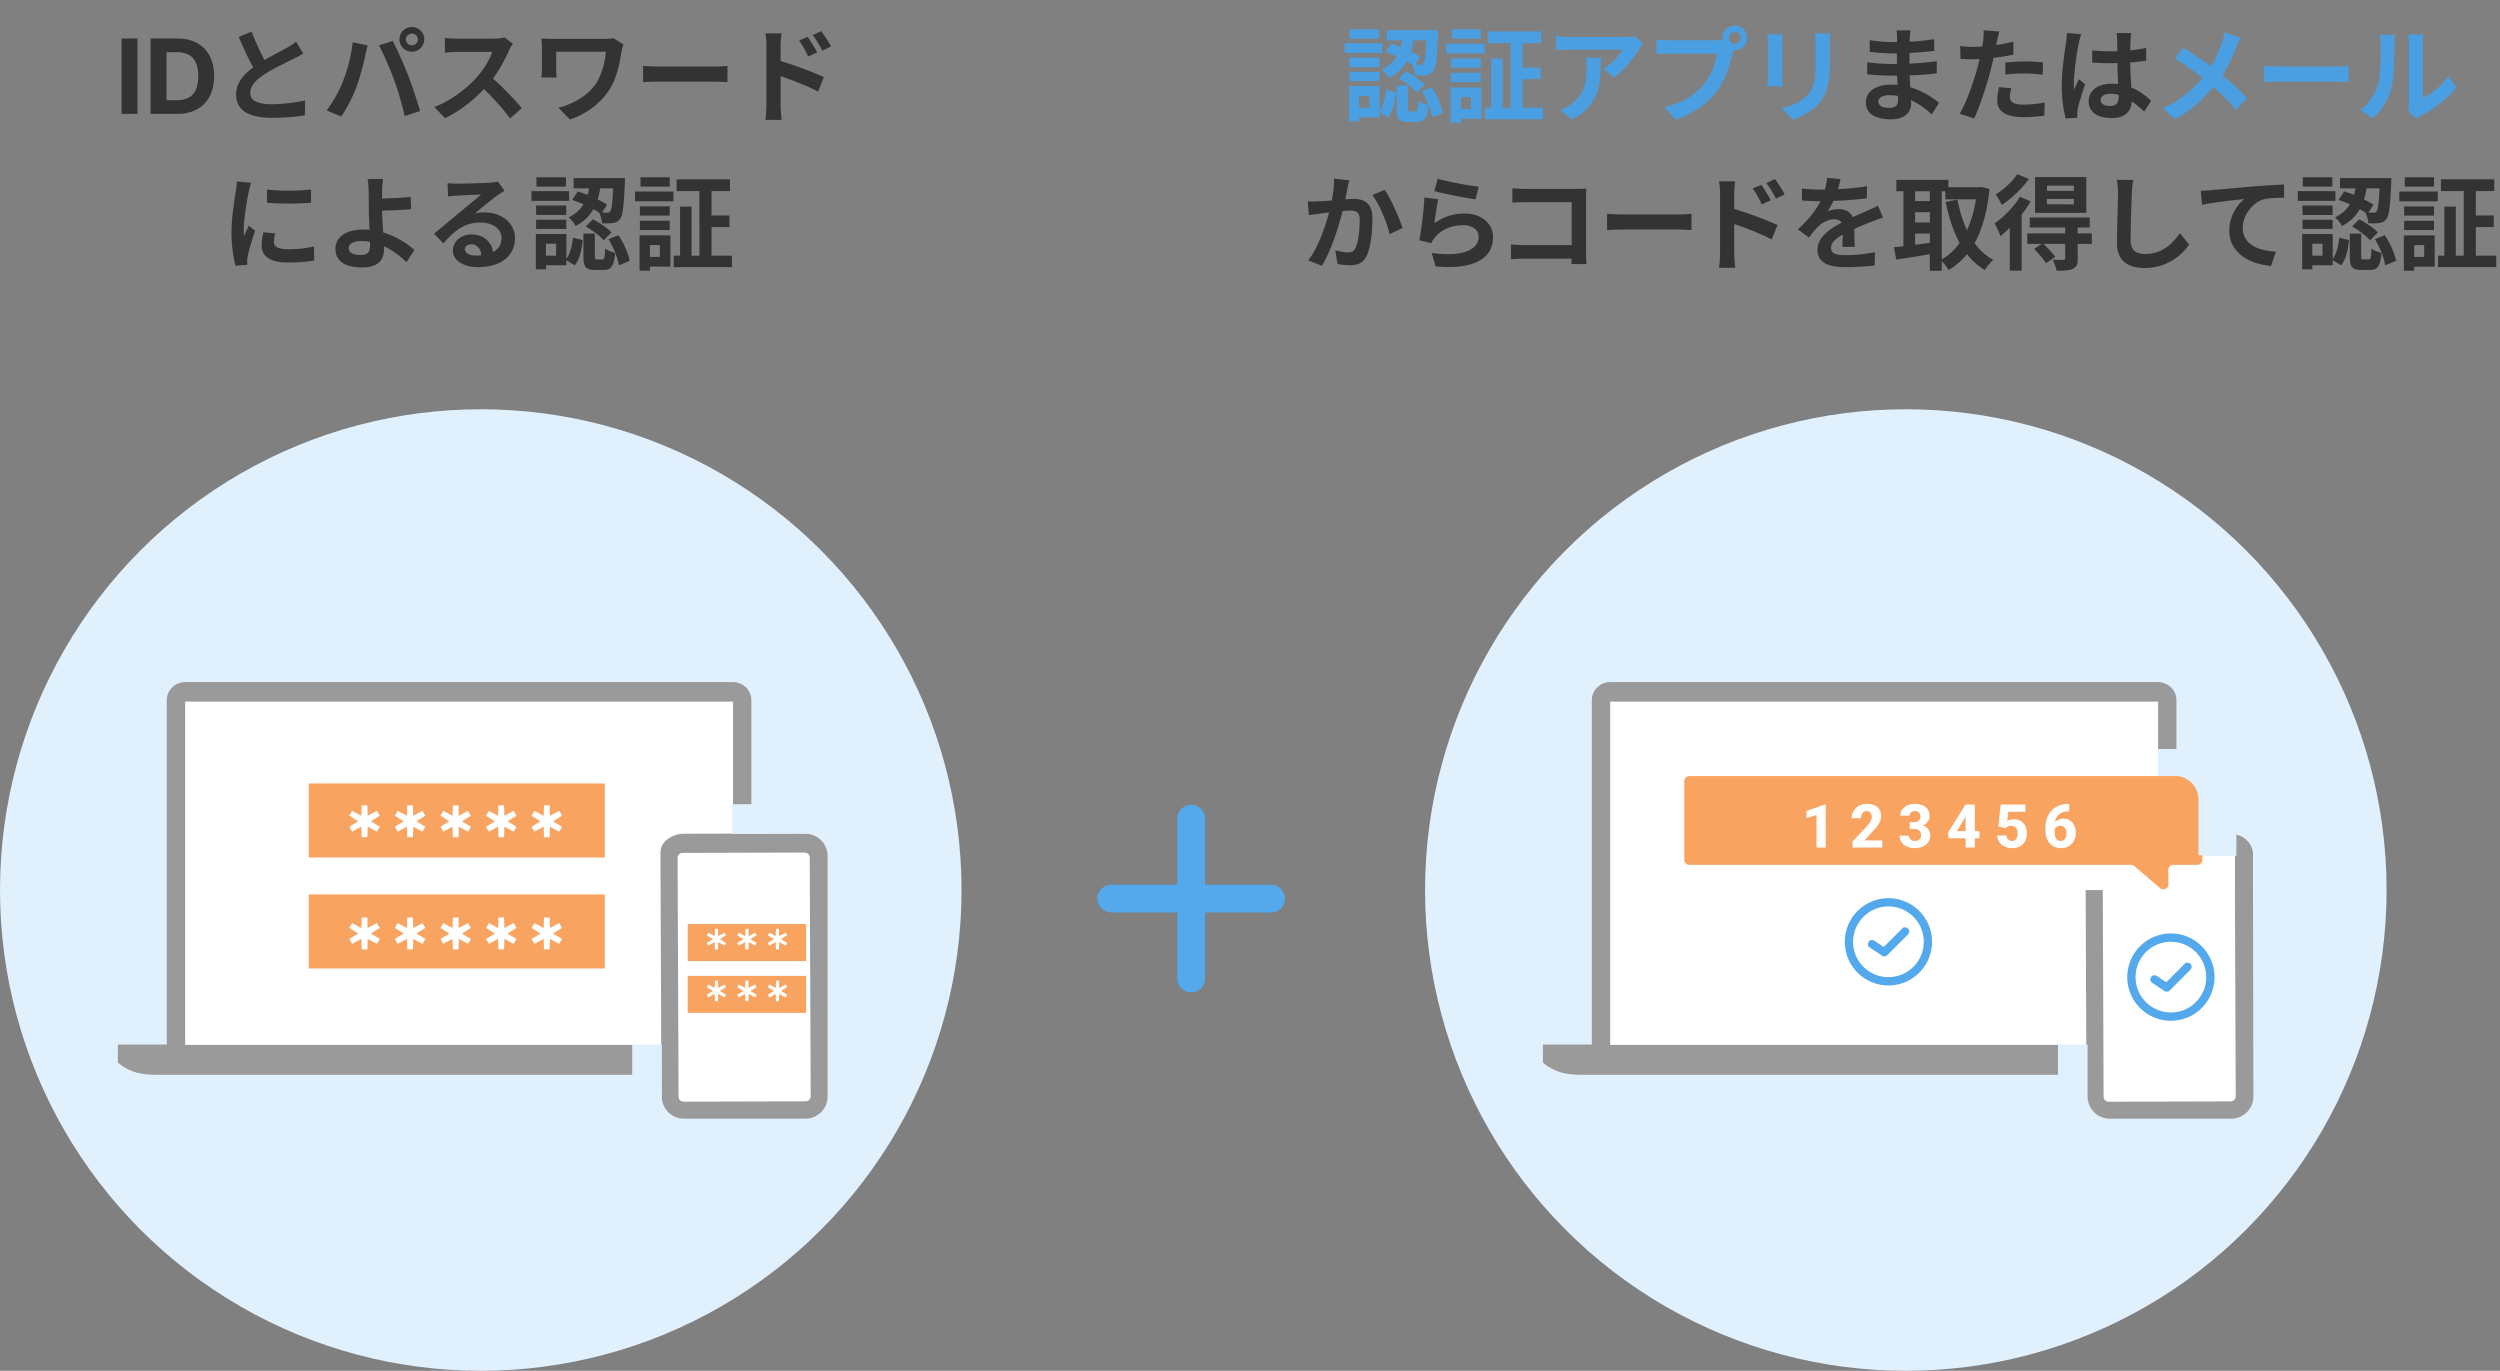 <svg xmlns="http://www.w3.org/2000/svg" width="507" height="278" fill="none"><rect width="100%" height="100%" fill="#808080" stroke="none"/><path fill="#333" d="M27.88 7.815v15.273h-3.23V7.815zm8.07 15.273h-5.414V7.815h5.46q2.303 0 3.966.917a6.2 6.2 0 0 1 2.558 2.618q.903 1.707.903 4.087 0 2.386-.903 4.101a6.2 6.2 0 0 1-2.572 2.633q-1.67.917-3.998.917m-2.185-2.767h2.051q1.432 0 2.409-.507.984-.514 1.477-1.588.5-1.08.5-2.79 0-1.692-.5-2.766-.493-1.074-1.47-1.581-.976-.507-2.408-.507h-2.059zm26.283-11.87 1.45 2.415c-.63.378-1.303.735-2.059 1.113-1.302.65-3.906 1.869-5.796 3.087-1.743 1.134-2.898 2.33-2.898 3.78 0 1.49 1.45 2.289 4.326 2.289 2.142 0 4.956-.336 6.804-.756l-.042 3.003c-1.764.294-3.969.504-6.678.504-4.137 0-7.266-1.155-7.266-4.725 0-2.31 1.45-4.011 3.444-5.481-.966-1.785-1.974-3.99-2.919-6.195l2.625-1.071c.798 2.163 1.764 4.158 2.604 5.754 1.701-.987 3.507-1.911 4.494-2.457.777-.462 1.386-.82 1.911-1.26m22.26-.462c0 .65.546 1.197 1.218 1.197s1.218-.546 1.218-1.197a1.219 1.219 0 0 0-2.436 0m-1.302 0a2.527 2.527 0 0 1 2.52-2.52 2.527 2.527 0 0 1 2.52 2.52c0 1.365-1.134 2.499-2.52 2.499s-2.52-1.134-2.52-2.5M69.52 16.557c.945-2.352 1.743-5.313 1.995-7.98l3.066.63c-.189.609-.42 1.638-.504 2.1-.294 1.47-1.07 4.368-1.785 6.32-.756 2.038-1.995 4.432-3.108 6.007l-2.94-1.24c1.323-1.721 2.562-3.99 3.276-5.837m10.374-.441c-.798-2.205-2.163-5.313-3.045-6.91l2.793-.902c.861 1.638 2.31 4.85 3.087 6.888.756 1.89 1.87 5.25 2.457 7.329l-3.108 1.008c-.588-2.5-1.344-5.145-2.184-7.413m22.386-8.547 1.722 1.28a10 10 0 0 0-.735 1.303c-.714 1.638-1.89 3.885-3.297 5.775 2.079 1.806 4.62 4.494 5.859 6.006l-2.394 2.079c-1.365-1.89-3.318-4.032-5.292-5.943-2.226 2.352-5.019 4.536-7.896 5.9l-2.163-2.267c3.381-1.281 6.636-3.822 8.61-6.027 1.386-1.575 2.667-3.654 3.13-5.145h-7.12c-.882 0-2.037.126-2.478.147V7.695c.567.084 1.848.147 2.478.147h7.392c.924 0 1.764-.126 2.184-.273m22.113.168 2.037 1.28c-.126.316-.315 1.114-.378 1.408-.378 2.205-.861 5.25-2.499 7.79-1.743 2.752-4.599 4.852-7.959 6.028l-2.352-2.394c2.835-.693 6.069-2.436 7.728-5.061 1.05-1.701 1.701-4.032 1.911-6.3H112.8v3.507c0 .315 0 1.05.084 1.722h-3.087c.063-.651.105-1.176.105-1.722V9.564c0-.567-.042-1.197-.105-1.764.672.042 1.596.084 2.562.084h10.038c.714 0 1.449-.042 1.995-.147m6.027 8.925v-3.297c.756.063 2.289.126 3.381.126h11.277c.966 0 1.911-.084 2.457-.126v3.297c-.504-.021-1.575-.105-2.457-.105H133.8c-1.197 0-2.604.042-3.381.105m38.115-7.245-1.764.86a19.7 19.7 0 0 0-1.953-3.15l1.743-.818c.609.84 1.491 2.163 1.974 3.108m-2.814 1.218-1.827.819c-.609-1.323-1.071-2.163-1.848-3.234l1.764-.756c.588.882 1.428 2.226 1.911 3.17m-7.413-1.323v3.066c2.793.84 6.846 2.33 8.778 3.276l-1.176 2.919c-2.184-1.155-5.334-2.373-7.602-3.13v5.944c0 .588.105 2.058.21 2.919h-3.297c.126-.82.21-2.1.21-2.92V9.313c0-.756-.063-1.785-.21-2.541h3.276c-.084.735-.189 1.659-.189 2.54M54.131 38.43c2.562.357 6.7.273 8.946 0v2.688c-2.562.23-6.32.23-8.925 0zm-.714 8.673 2.394.23c-.168.673-.252 1.177-.252 1.744 0 .924.798 1.47 2.898 1.47 1.87 0 3.402-.168 5.208-.546l.063 2.814c-1.344.252-3.024.42-5.376.42-3.59 0-5.292-1.302-5.292-3.423 0-.861.147-1.743.357-2.71m-5.397-10.29 2.92.252c-.169.42-.42 1.47-.505 1.848-.294 1.386-1.008 5.544-1.008 7.623 0 .399.021.903.084 1.344.294-.735.63-1.428.924-2.1l1.302 1.008c-.588 1.743-1.28 3.99-1.49 5.103a6 6 0 0 0-.127.966c.021.23.021.567.042.86l-2.394.169c-.42-1.45-.819-3.99-.819-6.804 0-3.13.63-6.636.861-8.232.084-.588.21-1.386.21-2.037m27.027 12.936c0-.19 0-.441-.02-.714a11.4 11.4 0 0 0-1.723-.147c-1.617 0-2.583.546-2.583 1.428 0 1.029 1.05 1.407 2.5 1.407 1.343 0 1.826-.61 1.826-1.974m8.988.966-1.596 2.478c-1.176-1.176-2.75-2.415-4.599-3.255.021.273.021.504.021.714 0 1.827-.945 3.59-4.43 3.59-2.962 0-5.398-.965-5.398-3.8 0-2.163 1.848-3.885 5.67-3.885.42 0 .84.02 1.24.063-.064-1.617-.148-3.402-.148-4.494 0-1.26-.02-2.5-.042-3.381-.02-1.03-.084-1.911-.21-2.436h3.13c-.085.609-.148 1.617-.19 2.436v1.512c1.638-.042 4.074-.126 5.796-.315l.105 2.478c-1.743.168-4.22.252-5.9.294.041 1.26.125 2.898.23 4.43 2.646.799 4.893 2.227 6.321 3.57m12.363 1.113c.441 0 .84-.021 1.218-.063-.126-1.344-.903-2.226-2.037-2.226-.777 0-1.28.462-1.28.987 0 .777.881 1.302 2.1 1.302m4.578-14.994 1.344 1.848q-.756.472-1.449.945c-1.113.777-3.297 2.625-4.599 3.675.693-.19 1.281-.231 1.953-.231 3.528 0 6.216 2.205 6.216 5.229 0 3.276-2.499 5.88-7.518 5.88-2.898 0-5.082-1.323-5.082-3.402 0-1.68 1.533-3.234 3.738-3.234 2.562 0 4.116 1.575 4.431 3.549 1.134-.61 1.701-1.575 1.701-2.835 0-1.87-1.89-3.13-4.305-3.13-3.192 0-5.27 1.702-7.497 4.222l-1.89-1.953c1.47-1.197 3.97-3.318 5.208-4.326 1.155-.966 3.318-2.71 4.347-3.612a136 136 0 0 0-5.019.23c-.567.022-1.218.085-1.7.169l-.085-2.71a19 19 0 0 0 1.89.106c1.092 0 5.544-.105 6.72-.21.861-.063 1.344-.147 1.596-.21m23.373 1.365h-2.625a17 17 0 0 1-.525 2.247c.735.357 1.407.714 1.911 1.05l-1.008 1.617c.441.02.798.02 1.008.02.294.022.483-.041.63-.272.294-.315.462-1.554.609-4.662m-8.316 2.352 1.155-1.722c.63.189 1.302.44 1.974.693q.189-.662.315-1.323h-3.15v-2.08h10.416s0 .63-.021.925c-.21 4.746-.42 6.699-.987 7.37-.399.526-.798.715-1.386.799-.504.084-1.365.105-2.268.084-.042-.672-.273-1.596-.588-2.184a19 19 0 0 0-1.155-.693c-.756 1.344-1.89 2.52-3.612 3.423-.252-.546-.903-1.365-1.407-1.764 1.449-.693 2.394-1.617 3.024-2.646a25 25 0 0 0-2.31-.882m2.751 5.376 1.449-1.45c1.344.694 2.961 1.765 3.759 2.668l-1.554 1.596c-.714-.861-2.31-2.037-3.654-2.814m-4.011-9.975v1.89h-5.985v-1.89zm.63 2.814v1.974h-7.623v-1.974zm-.567 2.919v1.91h-6.111v-1.91zm-6.111 4.746v-1.87h6.111v1.87zm4.053 5.418v-2.415h-2.058v2.415zm2.079-4.39v5.062c.777-1.05 1.155-2.71 1.344-4.326l1.974.504c-.21 1.869-.588 3.864-1.617 5.103l-1.701-1.03v1.03h-4.137v.819h-2.058V47.46zm6.195 5.146h1.113c.399 0 .483-.273.546-2.205.42.378 1.407.735 2.037.903-.231 2.75-.84 3.444-2.331 3.444h-1.722c-1.974 0-2.373-.693-2.373-2.772v-4.6h2.31v4.579c0 .567.042.65.42.65m2.352-4.095 2.016-.798c1.113 1.596 1.995 3.738 2.289 5.187l-2.205.903c-.21-1.45-1.071-3.675-2.1-5.292m12.411-12.558v1.89h-5.922v-1.89zm-1.995 13.755h-2.016V52.1h2.016zm2.142-1.974v6.342h-4.158v.819h-2.1v-7.161zm-6.195-1.071v-1.89h6.048v1.89zm6.048-4.81v1.87h-6.048v-1.87zm-7.035-1.028V38.85h7.791v1.974zm15.519 11.025h4.137v2.33h-11.802v-2.33h1.281v-9.954h2.331v9.954h1.596V38.745h-4.62v-2.373h10.815v2.373h-3.738V43.7h3.633v2.352h-3.633z"/><circle cx="97.5" cy="180.5" r="97.5" fill="#E0F0FD"/><path fill="#9A9A9A" d="M23.905 211.838v3.62c.011.015.81.928 3.036 1.825 1.866.762 5.07.691 5.07.691h121.881s3.198.063 5.07-.691c2.226-.905 3.024-1.817 3.035-1.825v-3.62z"/><path fill="#9A9A9A" d="M148.623 138.324H37.583c-2.064 0-3.758 1.635-3.758 3.64v71.901c0 1.367 1.151 2.483 2.56 2.483h113.431c1.408 0 2.56-1.116 2.56-2.483v-71.901c0-1.999-1.689-3.64-3.759-3.64z"/><path fill="#fff" d="M148.658 142.283H37.548v69.616h111.11z"/><path fill="#9A9A9A" stroke="#fff" stroke-width="5.115" d="M131.382 172.992c-.017-4.01 3.74-6.455 7.272-6.465l24.492-.073c3.533-.01 7.309 2.412 7.325 6.423l.205 50.641c.017 4.011-3.74 6.456-7.272 6.467l-24.492.072c-3.533.011-7.309-2.413-7.325-6.423z"/><path fill="#fff" d="m137.417 173.994.196 48.406a1.024 1.024 0 0 0 1.027 1.02l24.75-.073a1.02 1.02 0 0 0 1.018-1.026l-.196-48.407a1.024 1.024 0 0 0-1.027-1.019l-24.749.073a1.02 1.02 0 0 0-1.019 1.026"/><path fill="#F9A360" d="M62.615 158.885h60.032v15.008H62.615z"/><path fill="#fff" d="m73.629 169.492-.076-2.306-2.032 1.092-.298-.512 1.955-1.214-1.955-1.215.298-.519 2.032 1.092.076-2.307h.596l.069 2.307 2.039-1.092.298.519-1.963 1.215 1.963 1.207-.298.519-2.04-1.092-.068 2.306zm9.242 0-.076-2.306-2.032 1.092-.298-.512 1.956-1.214-1.956-1.215.298-.519 2.032 1.092.076-2.307h.596l.069 2.307 2.04-1.092.297.519-1.963 1.215 1.963 1.207-.298.519-2.04-1.092-.068 2.306zm9.242 0-.076-2.306-2.032 1.092-.298-.512 1.956-1.214-1.956-1.215.298-.519 2.032 1.092.076-2.307h.596l.069 2.307 2.04-1.092.297.519-1.963 1.215 1.963 1.207-.298.519-2.04-1.092-.068 2.306zm9.243 0-.077-2.306-2.032 1.092-.297-.512 1.955-1.214-1.956-1.215.298-.519 2.032 1.092.077-2.307h.595l.069 2.307 2.039-1.092.298.519-1.963 1.215 1.963 1.207-.298.519-2.039-1.092-.069 2.306zm9.242 0-.077-2.306-2.031 1.092-.298-.512 1.955-1.214-1.955-1.215.298-.519 2.031 1.092.077-2.307h.596l.068 2.307 2.04-1.092.298.519-1.963 1.215 1.963 1.207-.298.519-2.04-1.092-.068 2.306z"/><path fill="#fff" d="m73.629 169.492-.283.01.01.274h.273zm-.076-2.306.283-.01-.016-.456-.401.216zm-2.032 1.092-.245.142.138.237.24-.13zm-.298-.512-.15-.24-.233.145.138.238zm1.955-1.214.15.24.387-.24-.387-.241zm-1.955-1.215-.246-.141-.136.238.233.144zm.298-.519.134-.249-.243-.131-.137.239zm2.032 1.092-.134.249.401.216.016-.456zm.076-2.307v-.283h-.274l-.009.274zm.596 0 .283-.008-.008-.275h-.275zm.069 2.307-.283.009.013.456.403-.215zm2.039-1.092.246-.141-.137-.239-.243.13zm.298.519.149.241.233-.144-.137-.238zm-1.963 1.215-.15-.241-.39.241.391.241zm1.963 1.207.245.14.137-.238-.234-.144zm-.298.519-.134.249.243.13.137-.238zm-2.04-1.092.134-.25-.403-.216-.013.457zm-.068 2.306v.284h.275l.008-.275zm-.596 0 .283-.009-.076-2.307-.283.01-.283.009.076 2.307zm-.076-2.306-.134-.25-2.032 1.093.134.249.134.249 2.032-1.092zm-2.032 1.092.245-.142-.298-.512-.245.142-.245.143.298.511zm-.298-.512.15.241 1.955-1.215-.15-.24-.149-.241-1.955 1.215zm1.955-1.214.15-.241-1.956-1.214-.149.24-.15.241 1.956 1.214zm-1.955-1.215.246.141.297-.519-.245-.141-.246-.141-.298.519zm.298-.519-.134.249 2.032 1.092.134-.249.134-.249-2.032-1.092zm2.032 1.092.283.009.076-2.306-.283-.01-.283-.009-.076 2.307zm.076-2.307v.283h.596v-.566h-.596zm.596 0-.283.009.069 2.307.282-.009.283-.008-.068-2.307zm.069 2.307.133.25 2.04-1.093-.134-.249-.134-.25-2.04 1.093zm2.039-1.092-.246.141.298.519.246-.141.245-.141-.297-.519zm.298.519-.15-.24-1.962 1.214.149.241.149.24 1.963-1.214zm-1.963 1.215-.149.241L76.483 168l.148-.241.148-.242-1.963-1.206zm1.963 1.207-.246-.141-.298.519.246.141.246.141.297-.52zm-.298.519.134-.25-2.04-1.092-.134.25-.133.249 2.04 1.092zm-2.04-1.092-.282-.009-.07 2.307.284.008.283.009.069-2.307zm-.068 2.306v-.283h-.596v.567h.596zm8.646 0-.283.01.01.274h.273zm-.076-2.306.283-.01-.015-.456-.402.216zm-2.032 1.092-.245.142.138.237.241-.13zm-.298-.512-.15-.24-.233.145.139.238zm1.956-1.214.149.24.387-.24-.387-.241zm-1.956-1.215-.245-.141-.136.238.232.144zm.298-.519.134-.249-.243-.131-.136.239zm2.032 1.092-.134.249.402.216.015-.456zm.076-2.307v-.283h-.274l-.009.274zm.596 0 .283-.008-.008-.275h-.275zm.069 2.307-.283.009.013.456.403-.215zm2.04-1.092.245-.141-.137-.239-.242.13zm.297.519.149.241.233-.144-.136-.238zm-1.963 1.215-.149-.241-.39.241.39.241zm1.963 1.207.246.14.136-.238-.234-.144zm-.298.519-.133.249.242.13.137-.238zm-2.04-1.092.134-.25-.403-.216-.013.457zm-.068 2.306v.284h.275l.008-.275zm-.596 0 .283-.009-.076-2.307-.283.01-.283.009.076 2.307zm-.076-2.306-.134-.25-2.032 1.093.134.249.134.249 2.032-1.092zm-2.032 1.092.245-.142-.298-.512-.245.142-.245.143.298.511zm-.298-.512.15.241 1.955-1.215-.15-.24-.149-.241-1.955 1.215zm1.956-1.214.149-.241-1.955-1.214-.15.24-.15.241 1.956 1.214zm-1.956-1.215.246.141.298-.519-.246-.141-.246-.141-.297.519zm.298-.519-.134.249 2.032 1.092.134-.249.134-.249-2.032-1.092zm2.032 1.092.283.009.076-2.306-.283-.01-.283-.009-.076 2.307zm.076-2.307v.283h.596v-.566h-.596zm.596 0-.283.009.069 2.307.283-.009.283-.008-.07-2.307zm.069 2.307.133.25 2.04-1.093-.134-.249-.133-.25-2.04 1.093zm2.04-1.092-.246.141.297.519.246-.141.246-.141-.298-.519zm.297.519-.149-.24-1.963 1.214.149.241.149.24 1.963-1.214zm-1.963 1.215-.148.241L85.725 168l.148-.241.148-.242-1.963-1.206zm1.963 1.207-.246-.141-.297.519.245.141.246.141.298-.52zm-.298.519.134-.25-2.04-1.092-.133.25-.134.249 2.04 1.092zm-2.04-1.092-.282-.009-.069 2.307.283.008.283.009.069-2.307zm-.068 2.306v-.283h-.596v.567h.596zm8.646 0-.282.01.008.274h.274zm-.076-2.306.283-.01-.015-.456-.402.216zm-2.032 1.092-.244.142.137.237.241-.13zm-.298-.512-.149-.24-.234.145.139.238zm1.956-1.214.15.24.386-.24-.387-.241zm-1.956-1.215-.245-.141-.136.238.232.144zm.298-.519.134-.249-.242-.131-.137.239zm2.032 1.092-.134.249.402.216.015-.456zm.076-2.307v-.283h-.273l-.01.274zm.596 0 .283-.008-.008-.275h-.275zm.069 2.307-.283.009.014.456.403-.215zm2.04-1.092.245-.141-.137-.239-.242.13zm.297.519.15.241.232-.144-.136-.238zm-1.963 1.215-.149-.241-.39.241.39.241zm1.963 1.207.246.14.136-.238-.234-.144zm-.298.519-.133.249.242.13.137-.238zm-2.04-1.092.135-.25-.403-.216-.014.457zm-.068 2.306v.284h.275l.008-.275zm-.596 0 .283-.009-.076-2.307-.283.01-.283.009.076 2.307zm-.076-2.306-.134-.25-2.032 1.093.134.249.134.249 2.032-1.092zm-2.032 1.092.245-.142-.298-.512-.245.142-.244.143.298.511zm-.298-.512.15.241 1.955-1.215-.15-.24-.149-.241-1.955 1.215zm1.956-1.214.15-.241-1.956-1.214-.15.24-.149.241 1.955 1.214zm-1.956-1.215.246.141.298-.519-.246-.141-.245-.141-.298.519zm.298-.519-.134.249 2.032 1.092.134-.249.134-.249-2.032-1.092zm2.032 1.092.283.009.076-2.306-.283-.01-.282-.009-.077 2.307zm.076-2.307v.283h.596v-.566h-.596zm.596 0-.283.009.069 2.307.283-.009.283-.008-.069-2.307zm.069 2.307.134.25 2.039-1.093-.134-.249-.133-.25-2.04 1.093zm2.04-1.092-.246.141.298.519.245-.141.246-.141-.298-.519zm.297.519-.149-.24-1.963 1.214.15.241.148.24 1.963-1.214zm-1.963 1.215-.148.241L94.967 168l.148-.241.148-.242-1.963-1.206zm1.963 1.207-.245-.141-.298.519.245.141.246.141.298-.52zm-.298.519.134-.25-2.04-1.092-.133.25-.134.249 2.04 1.092zm-2.04-1.092-.282-.009-.069 2.307.283.008.283.009.069-2.307zm-.068 2.306v-.283h-.596v.567h.596zm8.647 0-.283.01.009.274h.274zm-.077-2.306.283-.01-.015-.456-.402.216zm-2.032 1.092-.244.142.137.237.242-.13zm-.297-.512-.15-.24-.233.145.138.238zm1.955-1.214.149.24.387-.24-.387-.241zm-1.956-1.215-.245-.141-.136.238.232.144zm.298-.519.135-.249-.243-.131-.137.239zm2.032 1.092-.134.249.402.216.015-.456zm.077-2.307v-.283h-.274l-.009.274zm.595 0 .283-.008-.008-.275h-.275zm.069 2.307-.283.009.014.456.403-.215zm2.039-1.092.246-.141-.137-.239-.242.13zm.298.519.149.241.233-.144-.136-.238zm-1.963 1.215-.149-.241-.39.241.391.241zm1.963 1.207.246.14.137-.238-.234-.144zm-.298.519-.133.249.242.13.137-.238zm-2.039-1.092.134-.25-.403-.216-.014.457zm-.069 2.306v.284h.275l.008-.275zm-.595 0 .282-.009-.076-2.307-.283.01-.283.009.077 2.307zm-.077-2.306-.134-.25-2.032 1.093.134.249.135.249 2.031-1.092zm-2.032 1.092.245-.142-.298-.512-.245.142-.244.143.298.511zm-.297-.512.149.241 1.955-1.215-.149-.24-.149-.241-1.956 1.215zm1.955-1.214.149-.241-1.955-1.214-.15.24-.149.241 1.956 1.214zm-1.956-1.215.246.141.298-.519-.246-.141-.245-.141-.298.519zm.298-.519-.134.249 2.032 1.092.134-.249.134-.249-2.031-1.092zm2.032 1.092.283.009.076-2.306-.282-.01-.283-.009-.077 2.307zm.077-2.307v.283h.595v-.566h-.595zm.595 0-.283.009.069 2.307.283-.009.283-.008-.069-2.307zm.069 2.307.134.25 2.039-1.093-.134-.249-.133-.25-2.04 1.093zm2.039-1.092-.245.141.298.519.245-.141.246-.141-.298-.519zm.298.519-.149-.24-1.963 1.214.149.241.149.24 1.963-1.214zm-1.963 1.215-.148.241 1.963 1.207.148-.241.149-.242-1.963-1.206zm1.963 1.207-.245-.141-.298.519.245.141.246.141.298-.52zm-.298.519.134-.25-2.039-1.092-.134.25-.134.249 2.04 1.092zm-2.039-1.092-.283-.009-.069 2.307.283.008.283.009.069-2.307zm-.069 2.306v-.283h-.595v.567h.595zm8.647 0-.283.01.009.274h.274zm-.077-2.306.283-.01-.015-.456-.402.216zm-2.031 1.092-.245.142.138.237.241-.13zm-.298-.512-.15-.24-.233.145.138.238zm1.955-1.214.149.24.388-.24-.388-.241zm-1.955-1.215-.246-.141-.136.238.232.144zm.298-.519.134-.249-.243-.131-.137.239zm2.031 1.092-.134.249.402.216.015-.456zm.077-2.307v-.283h-.274l-.009.274zm.596 0 .282-.008-.008-.275h-.274zm.068 2.307-.283.009.014.456.403-.215zm2.04-1.092.245-.141-.137-.239-.242.13zm.298.519.148.241.233-.144-.136-.238zm-1.963 1.215-.149-.241-.391.241.391.241zm1.963 1.207.245.14.137-.238-.234-.144zm-.298.519-.134.249.242.13.137-.238zm-2.04-1.092.134-.25-.403-.216-.014.457zm-.068 2.306v.284h.274l.008-.275zm-.596 0 .283-.009-.077-2.307-.283.01-.283.009.077 2.307zm-.077-2.306-.134-.25-2.031 1.093.134.249.134.249 2.031-1.092zm-2.031 1.092.244-.142-.298-.512-.244.142-.245.143.298.511zm-.298-.512.149.241 1.955-1.215-.149-.24-.149-.241-1.956 1.215zm1.955-1.214.149-.241-1.955-1.214-.149.24-.15.241 1.956 1.214zm-1.955-1.215.245.141.298-.519-.245-.141-.246-.141-.298.519zm.298-.519-.134.249 2.031 1.092.134-.249.134-.249-2.031-1.092zm2.031 1.092.283.009.077-2.306-.283-.01-.283-.009-.077 2.307zm.077-2.307v.283h.596v-.566h-.596zm.596 0-.283.009.068 2.307.283-.009.283-.008-.069-2.307zm.068 2.307.134.25 2.039-1.093-.133-.249-.134-.25-2.039 1.093zm2.04-1.092-.246.141.298.519.246-.141.245-.141-.298-.519zm.298.519-.149-.24-1.963 1.214.149.241.148.24 1.963-1.214zm-1.963 1.215-.149.241 1.963 1.207.149-.241.148-.242-1.963-1.206zm1.963 1.207-.246-.141-.298.519.246.141.245.141.298-.52zm-.298.519.133-.25-2.039-1.092-.134.25-.133.249 2.039 1.092zm-2.04-1.092-.283-.009-.068 2.307.283.008.282.009.069-2.307zm-.068 2.306v-.283h-.596v.567h.596z"/><path fill="#F9A360" d="M62.615 181.397h60.032v15.008H62.615z"/><path fill="#fff" d="m73.629 192.247-.076-2.307-2.032 1.092-.298-.512 1.955-1.214-1.955-1.214.298-.52 2.032 1.092.076-2.306h.596l.069 2.306 2.039-1.092.298.52-1.963 1.214 1.963 1.207-.298.519-2.04-1.092-.068 2.307zm9.242 0-.076-2.307-2.032 1.092-.298-.512 1.956-1.214-1.956-1.214.298-.52 2.032 1.092.076-2.306h.596l.069 2.306 2.04-1.092.297.52-1.963 1.214 1.963 1.207-.298.519-2.04-1.092-.068 2.307zm9.242 0-.076-2.307-2.032 1.092-.298-.512 1.956-1.214-1.956-1.214.298-.52 2.032 1.092.076-2.306h.596l.069 2.306 2.04-1.092.297.52-1.963 1.214 1.963 1.207-.298.519-2.04-1.092-.068 2.307zm9.243 0-.077-2.307-2.032 1.092-.297-.512 1.955-1.214-1.956-1.214.298-.52 2.032 1.092.077-2.306h.595l.069 2.306 2.039-1.092.298.52-1.963 1.214 1.963 1.207-.298.519-2.039-1.092-.069 2.307zm9.242 0-.077-2.307-2.031 1.092-.298-.512 1.955-1.214-1.955-1.214.298-.52 2.031 1.092.077-2.306h.596l.068 2.306 2.04-1.092.298.52-1.963 1.214 1.963 1.207-.298.519-2.04-1.092-.068 2.307z"/><path fill="#fff" d="m73.629 192.247-.283.009.01.274h.273zm-.076-2.307.283-.009-.016-.456-.401.216zm-2.032 1.092-.245.143.138.236.24-.129zm-.298-.512-.15-.24-.233.145.138.238zm1.955-1.214.15.24.387-.24-.387-.24zm-1.955-1.214-.246-.141-.136.237.233.144zm.298-.52.134-.249-.243-.131-.137.239zm2.032 1.092-.134.25.401.216.016-.456zm.076-2.306v-.283h-.274l-.009.273zm.596 0 .283-.009-.008-.274h-.275zm.069 2.306-.283.009.013.457.403-.216zm2.039-1.092.246-.141-.137-.238-.243.13zm.298.52.149.24.233-.144-.137-.237zm-1.963 1.214-.15-.241-.39.242.391.24zm1.963 1.207.245.141.137-.239-.234-.143zm-.298.519-.134.25.243.13.137-.239zm-2.04-1.092.134-.25-.403-.215-.013.457zm-.068 2.307v.283h.275l.008-.275zm-.596 0 .283-.01-.076-2.306-.283.009-.283.009.076 2.307zm-.076-2.307-.134-.249-2.032 1.092.134.249.134.25 2.032-1.093zm-2.032 1.092.245-.142-.298-.512-.245.142-.245.143.298.512zm-.298-.512.15.241 1.955-1.215-.15-.24-.149-.24-1.955 1.214zm1.955-1.214.15-.24-1.956-1.215-.149.241-.15.24 1.956 1.214zm-1.955-1.214.246.14.297-.519-.245-.141-.246-.141-.298.52zm.298-.52-.134.249 2.032 1.093.134-.25.134-.249-2.032-1.092zm2.032 1.092.283.01.076-2.307-.283-.009-.283-.01-.076 2.307zm.076-2.306v.283h.596v-.566h-.596zm.596 0-.283.008.069 2.307.282-.009.283-.008-.068-2.307zm.069 2.306.133.25 2.04-1.092-.134-.25-.134-.249-2.04 1.092zm2.039-1.092-.246.141.298.519.246-.14.245-.141-.297-.52zm.298.52-.15-.241-1.962 1.214.149.241.149.241 1.963-1.215zm-1.963 1.214-.149.241 1.964 1.207.148-.241.148-.241-1.963-1.207zm1.963 1.207-.246-.141-.298.519.246.141.246.141.297-.519zm-.298.519.134-.249-2.04-1.093-.134.25-.133.25 2.04 1.092zm-2.04-1.092-.282-.008-.07 2.306.284.009.283.008.069-2.307zm-.068 2.307v-.283h-.596v.566h.596zm8.646 0-.283.009.01.274h.273zm-.076-2.307.283-.009-.015-.456-.402.216zm-2.032 1.092-.245.143.138.236.241-.129zm-.298-.512-.15-.24-.233.145.139.238zm1.956-1.214.149.24.387-.24-.387-.24zm-1.956-1.214-.245-.141-.136.237.232.144zm.298-.52.134-.249-.243-.131-.136.239zm2.032 1.092-.134.25.402.216.015-.456zm.076-2.306v-.283h-.274l-.009.273zm.596 0 .283-.009-.008-.274h-.275zm.069 2.306-.283.009.013.457.403-.216zm2.04-1.092.245-.141-.137-.238-.242.13zm.297.52.149.24.233-.144-.136-.237zm-1.963 1.214-.149-.241-.39.242.39.24zm1.963 1.207.246.141.136-.239-.234-.143zm-.298.519-.133.25.242.13.137-.239zm-2.04-1.092.134-.25-.403-.215-.013.457zm-.068 2.307v.283h.275l.008-.275zm-.596 0 .283-.01-.076-2.306-.283.009-.283.009.076 2.307zm-.076-2.307-.134-.249-2.032 1.092.134.249.134.25 2.032-1.093zm-2.032 1.092.245-.142-.298-.512-.245.142-.245.143.298.512zm-.298-.512.15.241 1.955-1.215-.15-.24-.149-.24-1.955 1.214zm1.956-1.214.149-.24-1.955-1.215-.15.241-.15.24 1.956 1.214zm-1.956-1.214.246.14.298-.519-.246-.141-.246-.141-.297.52zm.298-.52-.134.249 2.032 1.093.134-.25.134-.249-2.032-1.092zm2.032 1.092.283.01.076-2.307-.283-.009-.283-.01-.076 2.307zm.076-2.306v.283h.596v-.566h-.596zm.596 0-.283.008.069 2.307.283-.009.283-.008-.07-2.307zm.069 2.306.133.25 2.04-1.092-.134-.25-.133-.249-2.04 1.092zm2.04-1.092-.246.141.297.519.246-.14.246-.141-.298-.52zm.297.52-.149-.241-1.963 1.214.149.241.149.241 1.963-1.215zm-1.963 1.214-.148.241 1.963 1.207.148-.241.148-.241-1.963-1.207zm1.963 1.207-.246-.141-.297.519.245.141.246.141.298-.519zm-.298.519.134-.249-2.04-1.093-.133.25-.134.25 2.04 1.092zm-2.04-1.092-.282-.008-.069 2.306.283.009.283.008.069-2.307zm-.068 2.307v-.283h-.596v.566h.596zm8.646 0-.282.009.008.274h.274zm-.076-2.307.283-.009-.015-.456-.402.216zm-2.032 1.092-.244.143.137.236.241-.129zm-.298-.512-.149-.24-.234.145.139.238zm1.956-1.214.15.24.386-.24-.387-.24zm-1.956-1.214-.245-.141-.136.237.232.144zm.298-.52.134-.249-.242-.131-.137.239zm2.032 1.092-.134.25.402.216.015-.456zm.076-2.306v-.283h-.273l-.01.273zm.596 0 .283-.009-.008-.274h-.275zm.069 2.306-.283.009.014.457.403-.216zm2.04-1.092.245-.141-.137-.238-.242.13zm.297.52.15.24.232-.144-.136-.237zm-1.963 1.214-.149-.241-.39.242.39.24zm1.963 1.207.246.141.136-.239-.234-.143zm-.298.519-.133.25.242.13.137-.239zm-2.04-1.092.135-.25-.403-.215-.014.457zm-.068 2.307v.283h.275l.008-.275zm-.596 0 .283-.01-.076-2.306-.283.009-.283.009.076 2.307zm-.076-2.307-.134-.249-2.032 1.092.134.249.134.25 2.032-1.093zm-2.032 1.092.245-.142-.298-.512-.245.142-.244.143.298.512zm-.298-.512.15.241 1.955-1.215-.15-.24-.149-.24-1.955 1.214zm1.956-1.214.15-.24-1.956-1.215-.15.241-.149.24 1.955 1.214zm-1.956-1.214.246.14.298-.519-.246-.141-.245-.141-.298.52zm.298-.52-.134.249 2.032 1.093.134-.25.134-.249-2.032-1.092zm2.032 1.092.283.01.076-2.307-.283-.009-.282-.01-.077 2.307zm.076-2.306v.283h.596v-.566h-.596zm.596 0-.283.008.069 2.307.283-.009.283-.008-.069-2.307zm.069 2.306.134.25 2.039-1.092-.134-.25-.133-.249-2.04 1.092zm2.04-1.092-.246.141.298.519.245-.14.246-.141-.298-.52zm.297.52-.149-.241-1.963 1.214.15.241.148.241 1.963-1.215zm-1.963 1.214-.148.241 1.963 1.207.148-.241.148-.241-1.963-1.207zm1.963 1.207-.245-.141-.298.519.245.141.246.141.298-.519zm-.298.519.134-.249-2.04-1.093-.133.25-.134.25 2.04 1.092zm-2.04-1.092-.282-.008-.069 2.306.283.009.283.008.069-2.307zm-.068 2.307v-.283h-.596v.566h.596zm8.647 0-.283.009.009.274h.274zm-.077-2.307.283-.009-.015-.456-.402.216zm-2.032 1.092-.244.143.137.236.242-.129zm-.297-.512-.15-.24-.233.145.138.238zm1.955-1.214.149.24.387-.24-.387-.24zm-1.956-1.214-.245-.141-.136.237.232.144zm.298-.52.135-.249-.243-.131-.137.239zm2.032 1.092-.134.25.402.216.015-.456zm.077-2.306v-.283h-.274l-.009.273zm.595 0 .283-.009-.008-.274h-.275zm.069 2.306-.283.009.014.457.403-.216zm2.039-1.092.246-.141-.137-.238-.242.13zm.298.52.149.24.233-.144-.136-.237zm-1.963 1.214-.149-.241-.39.242.391.24zm1.963 1.207.246.141.137-.239-.234-.143zm-.298.519-.133.25.242.13.137-.239zm-2.039-1.092.134-.25-.403-.215-.014.457zm-.069 2.307v.283h.275l.008-.275zm-.595 0 .282-.01-.076-2.306-.283.009-.283.009.077 2.307zm-.077-2.307-.134-.249-2.032 1.092.134.249.135.25 2.031-1.093zm-2.032 1.092.245-.142-.298-.512-.245.142-.244.143.298.512zm-.297-.512.149.241 1.955-1.215-.149-.24-.149-.24-1.956 1.214zm1.955-1.214.149-.24-1.955-1.215-.15.241-.149.24 1.956 1.214zm-1.956-1.214.246.14.298-.519-.246-.141-.245-.141-.298.52zm.298-.52-.134.249 2.032 1.093.134-.25.134-.249-2.031-1.092zm2.032 1.092.283.01.076-2.307-.282-.009-.283-.01-.077 2.307zm.077-2.306v.283h.595v-.566h-.595zm.595 0-.283.008.069 2.307.283-.009.283-.008-.069-2.307zm.069 2.306.134.25 2.039-1.092-.134-.25-.133-.249-2.04 1.092zm2.039-1.092-.245.141.298.519.245-.14.246-.141-.298-.52zm.298.52-.149-.241-1.963 1.214.149.241.149.241 1.963-1.215zm-1.963 1.214-.148.241 1.963 1.207.148-.241.149-.241-1.963-1.207zm1.963 1.207-.245-.141-.298.519.245.141.246.141.298-.519zm-.298.519.134-.249-2.039-1.093-.134.25-.134.25 2.04 1.092zm-2.039-1.092-.283-.008-.069 2.306.283.009.283.008.069-2.307zm-.069 2.307v-.283h-.595v.566h.595zm8.647 0-.283.009.009.274h.274zm-.077-2.307.283-.009-.015-.456-.402.216zm-2.031 1.092-.245.143.138.236.241-.129zm-.298-.512-.15-.24-.233.145.138.238zm1.955-1.214.149.24.388-.24-.388-.24zm-1.955-1.214-.246-.141-.136.237.232.144zm.298-.52.134-.249-.243-.131-.137.239zm2.031 1.092-.134.25.402.216.015-.456zm.077-2.306v-.283h-.274l-.009.273zm.596 0 .282-.009-.008-.274h-.274zm.068 2.306-.283.009.014.457.403-.216zm2.04-1.092.245-.141-.137-.238-.242.13zm.298.52.148.24.233-.144-.136-.237zm-1.963 1.214-.149-.241-.391.242.391.24zm1.963 1.207.245.141.137-.239-.234-.143zm-.298.519-.134.25.242.13.137-.239zm-2.04-1.092.134-.25-.403-.215-.014.457zm-.068 2.307v.283h.274l.008-.275zm-.596 0 .283-.01-.077-2.306-.283.009-.283.009.077 2.307zm-.077-2.307-.134-.249-2.031 1.092.134.249.134.25 2.031-1.093zm-2.031 1.092.244-.142-.298-.512-.244.142-.245.143.298.512zm-.298-.512.149.241 1.955-1.215-.149-.24-.149-.24-1.956 1.214zm1.955-1.214.149-.24-1.955-1.215-.149.241-.15.24 1.956 1.214zm-1.955-1.214.245.14.298-.519-.245-.141-.246-.141-.298.52zm.298-.52-.134.249 2.031 1.093.134-.25.134-.249-2.031-1.092zm2.031 1.092.283.01.077-2.307-.283-.009-.283-.01-.077 2.307zm.077-2.306v.283h.596v-.566h-.596zm.596 0-.283.008.068 2.307.283-.009.283-.008-.069-2.307zm.068 2.306.134.25 2.039-1.092-.133-.25-.134-.249-2.039 1.092zm2.04-1.092-.246.141.298.519.246-.14.245-.141-.298-.52zm.298.52-.149-.241-1.963 1.214.149.241.148.241 1.963-1.215zm-1.963 1.214-.149.241 1.963 1.207.149-.241.148-.241-1.963-1.207zm1.963 1.207-.246-.141-.298.519.246.141.245.141.298-.519zm-.298.519.133-.249-2.039-1.093-.134.25-.133.25 2.039 1.092zm-2.04-1.092-.283-.008-.068 2.306.283.009.282.008.069-2.307zm-.068 2.307v-.283h-.596v.566h.596z"/><path fill="#F9A360" d="M139.467 187.4h24.013v7.504h-24.013z"/><path fill="#fff" d="m145.092 192.426-.051-1.545-1.361.731-.199-.342 1.309-.813-1.309-.814.199-.347 1.361.731.051-1.545h.399l.046 1.545 1.365-.731.2.347-1.315.814 1.315.808-.2.347-1.365-.731-.046 1.545zm6.188 0-.051-1.545-1.36.731-.2-.342 1.31-.813-1.31-.814.2-.347 1.36.731.051-1.545h.399l.046 1.545 1.366-.731.199.347-1.314.814 1.314.808-.199.347-1.366-.731-.046 1.545zm6.189 0-.051-1.545-1.361.731-.199-.342 1.309-.813-1.309-.814.199-.347 1.361.731.051-1.545h.399l.046 1.545 1.366-.731.199.347-1.314.814 1.314.808-.199.347-1.366-.731-.046 1.545z"/><path fill="#fff" d="m145.092 192.426-.109.003.004.105h.105zm-.051-1.545.108-.004-.005-.175-.155.083zm-1.361.731-.094.055.053.091.093-.05zm-.199-.342-.058-.093-.089.056.053.091zm1.309-.813.058.092.148-.092-.148-.093zm-1.309-.814-.094-.054-.053.091.089.056zm.199-.347.052-.096-.093-.05-.053.091zm1.361.731-.052.096.155.083.005-.176zm.051-1.545v-.108h-.105l-.004.105zm.399 0 .109-.003-.004-.105h-.105zm.046 1.545-.109.003.005.176.155-.083zm1.365-.731.095-.055-.053-.091-.093.05zm.2.347.057.093.09-.056-.053-.091zm-1.315.814-.057-.093-.15.093.151.092zm1.315.808.094.054.053-.092-.09-.055zm-.2.347-.051.096.093.05.053-.092zm-1.365-.731.051-.096-.155-.083-.005.176zm-.046 1.545v.108h.105l.004-.105zm-.399 0 .109-.004-.052-1.545-.108.004-.109.004.051 1.544zm-.051-1.545-.052-.096-1.36.732.051.095.052.096 1.36-.731zm-1.361.731.094-.054-.199-.343-.094.055-.094.054.199.343zm-.199-.342.057.092 1.31-.813-.058-.092-.057-.093-1.31.813zm1.309-.813.058-.093-1.31-.813-.057.092-.058.093 1.31.813zm-1.309-.814.094.054.2-.347-.095-.054-.094-.055-.199.348zm.199-.347-.051.095 1.36.732.052-.096.051-.096-1.36-.731zm1.361.731.108.003.052-1.544-.109-.004-.109-.003-.051 1.544zm.051-1.545v.109h.399v-.217h-.399zm.399 0-.109.004.046 1.544.109-.003.109-.003-.046-1.545zm.046 1.545.051.096 1.366-.732-.052-.095-.051-.096-1.365.731zm1.365-.731-.094.054.2.347.094-.054.094-.054-.199-.348zm.2.347-.057-.092-1.315.813.057.093.058.092 1.314-.813zm-1.315.814-.056.092 1.314.808.057-.092.057-.093-1.315-.808zm1.315.808-.094-.054-.2.347.094.054.095.054.199-.347zm-.2.347.052-.095-1.366-.732-.051.096-.051.096 1.365.731zm-1.365-.731-.109-.003-.046 1.544.109.004.109.003.046-1.545zm-.046 1.545v-.109h-.399v.217h.399zm5.789 0-.108.003.003.105h.105zm-.051-1.545.109-.004-.006-.175-.154.083zm-1.36.731-.094.055.053.091.092-.05zm-.2-.342-.057-.093-.09.056.053.091zm1.31-.813.057.092.149-.092-.149-.093zm-1.31-.814-.094-.054-.052.091.089.056zm.2-.347.051-.096-.093-.05-.052.091zm1.36.731-.051.096.154.083.006-.176zm.051-1.545v-.108h-.105l-.003.105zm.399 0 .109-.003-.003-.105h-.106zm.046 1.545-.108.003.005.176.155-.083zm1.366-.731.094-.055-.052-.091-.093.05zm.199.347.058.093.089-.056-.052-.091zm-1.314.814-.057-.093-.15.093.15.092zm1.314.808.095.054.052-.092-.09-.055zm-.199.347-.051.096.093.05.052-.092zm-1.366-.731.052-.096-.155-.083-.005.176zm-.046 1.545v.108h.106l.003-.105zm-.399 0 .109-.004-.051-1.545-.109.004-.108.004.051 1.544zm-.051-1.545-.051-.096-1.361.732.052.095.051.096 1.361-.731zm-1.36.731.094-.054-.2-.343-.094.055-.094.054.2.343zm-.2-.342.058.092 1.309-.813-.057-.092-.058-.093-1.309.813zm1.31-.813.057-.093-1.309-.813-.058.092-.057.093 1.309.813zm-1.31-.814.095.054.199-.347-.094-.054-.094-.055-.2.348zm.2-.347-.052.095 1.361.732.051-.096.052-.096-1.361-.731zm1.36.731.109.003.051-1.544-.109-.004-.108-.003-.051 1.544zm.051-1.545v.109h.399v-.217h-.399zm.399 0-.108.004.046 1.544.108-.003.109-.003-.046-1.545zm.046 1.545.052.096 1.365-.732-.051-.095-.051-.096-1.366.731zm1.366-.731-.094.054.199.347.094-.054.095-.054-.2-.348zm.199.347-.057-.092-1.314.813.057.093.057.092 1.315-.813zm-1.314.814-.057.092 1.315.808.056-.092.057-.093-1.314-.808zm1.314.808-.094-.054-.199.347.094.054.094.054.2-.347zm-.199.347.051-.095-1.365-.732-.052.096-.051.096 1.366.731zm-1.366-.731-.108-.003-.046 1.544.108.004.109.003.046-1.545zm-.046 1.545v-.109h-.399v.217h.399zm5.79 0-.109.003.004.105h.105zm-.051-1.545.109-.004-.006-.175-.155.083zm-1.361.731-.094.055.053.091.093-.05zm-.199-.342-.057-.093-.09.056.053.091zm1.309-.813.058.092.148-.092-.148-.093zm-1.309-.814-.094-.054-.053.091.09.056zm.199-.347.052-.096-.093-.05-.053.091zm1.361.731-.052.096.155.083.006-.176zm.051-1.545v-.108h-.105l-.004.105zm.399 0 .109-.003-.003-.105h-.106zm.046 1.545-.109.003.006.176.154-.083zm1.366-.731.094-.055-.053-.091-.093.05zm.199.347.057.093.09-.056-.053-.091zm-1.314.814-.058-.093-.149.093.15.092zm1.314.808.094.054.053-.092-.09-.055zm-.199.347-.052.096.093.05.053-.092zm-1.366-.731.051-.096-.154-.083-.006.176zm-.046 1.545v.108h.106l.003-.105zm-.399 0 .109-.004-.051-1.545-.109.004-.109.004.051 1.544zm-.051-1.545-.052-.096-1.36.732.051.095.052.096 1.36-.731zm-1.361.731.094-.054-.199-.343-.094.055-.094.054.199.343zm-.199-.342.057.092 1.31-.813-.058-.092-.057-.093-1.309.813zm1.309-.813.058-.093-1.31-.813-.057.092-.057.093 1.309.813zm-1.309-.814.094.054.2-.347-.095-.054-.094-.055-.199.348zm.199-.347-.051.095 1.36.732.052-.096.051-.096-1.36-.731zm1.361.731.109.003.051-1.544-.109-.004-.109-.003-.051 1.544zm.051-1.545v.109h.399v-.217h-.399zm.399 0-.109.004.046 1.544.109-.003.109-.003-.046-1.545zm.046 1.545.051.096 1.366-.732-.051-.095-.052-.096-1.365.731zm1.366-.731-.095.054.2.347.094-.054.094-.054-.199-.348zm.199.347-.057-.092-1.315.813.058.093.057.092 1.314-.813zm-1.314.814-.057.092 1.314.808.057-.092.057-.093-1.314-.808zm1.314.808-.094-.054-.2.347.095.054.094.054.199-.347zm-.199.347.051-.095-1.366-.732-.051.096-.051.096 1.365.731zm-1.366-.731-.109-.003-.046 1.544.109.004.109.003.046-1.545zm-.046 1.545v-.109h-.399v.217h.399z"/><path fill="#F9A360" d="M139.467 197.906h24.013v7.504h-24.013z"/><path fill="#fff" d="m145.092 202.931-.051-1.544-1.361.731-.199-.343 1.309-.813-1.309-.813.199-.348 1.361.732.051-1.545h.399l.046 1.545 1.365-.732.2.348-1.315.813 1.315.808-.2.348-1.365-.731-.046 1.544zm6.188 0-.051-1.544-1.36.731-.2-.343 1.31-.813-1.31-.813.2-.348 1.36.732.051-1.545h.399l.046 1.545 1.366-.732.199.348-1.314.813 1.314.808-.199.348-1.366-.731-.046 1.544zm6.189 0-.051-1.544-1.361.731-.199-.343 1.309-.813-1.309-.813.199-.348 1.361.732.051-1.545h.399l.046 1.545 1.366-.732.199.348-1.314.813 1.314.808-.199.348-1.366-.731-.046 1.544z"/><path fill="#fff" d="m145.092 202.931-.109.004.004.105h.105zm-.051-1.544.108-.004-.005-.175-.155.083zm-1.361.731-.094.055.053.091.093-.05zm-.199-.343-.058-.092-.089.056.053.091zm1.309-.813.058.093.148-.093-.148-.092zm-1.309-.813-.094-.054-.053.091.089.055zm.199-.348.052-.096-.093-.05-.053.092zm1.361.732-.052.095.155.083.005-.175zm.051-1.545v-.109h-.105l-.004.105zm.399 0 .109-.003-.004-.106h-.105zm.046 1.545-.109.003.005.175.155-.083zm1.365-.732.095-.054-.053-.091-.093.049zm.2.348.057.092.09-.055-.053-.091zm-1.315.813-.057-.092-.15.093.151.092zm1.315.808.094.054.053-.091-.09-.055zm-.2.348-.051.096.093.05.053-.092zm-1.365-.731.051-.096-.155-.083-.005.176zm-.046 1.544v.109h.105l.004-.105zm-.399 0 .109-.003-.052-1.545-.108.004-.109.003.051 1.545zm-.051-1.544-.052-.096-1.36.731.051.096.052.096 1.36-.731zm-1.361.731.094-.055-.199-.342-.094.054-.094.055.199.343zm-.199-.343.057.093 1.31-.813-.058-.093-.057-.092-1.31.813zm1.309-.813.058-.092-1.31-.813-.057.092-.058.092 1.31.814zm-1.309-.813.094.054.2-.348-.095-.054-.094-.054-.199.348zm.199-.348-.051.096 1.36.731.052-.095.051-.096-1.36-.732zm1.361.732.108.003.052-1.544-.109-.004-.109-.004-.051 1.545zm.051-1.545v.109h.399v-.218h-.399zm.399 0-.109.003.046 1.545.109-.003.109-.004-.046-1.544zm.046 1.545.051.095 1.366-.731-.052-.096-.051-.096-1.365.732zm1.365-.732-.094.054.2.348.094-.054.094-.054-.199-.348zm.2.348-.057-.092-1.315.813.057.092.058.093 1.314-.814zm-1.315.813-.056.093 1.314.808.057-.093.057-.092-1.315-.808zm1.315.808-.094-.054-.2.348.094.054.095.054.199-.348zm-.2.348.052-.096-1.366-.731-.051.096-.051.096 1.365.731zm-1.365-.731-.109-.003-.046 1.544.109.003.109.004.046-1.545zm-.046 1.544v-.108h-.399v.217h.399zm5.789 0-.108.004.003.105h.105zm-.051-1.544.109-.004-.006-.175-.154.083zm-1.36.731-.094.055.053.091.092-.05zm-.2-.343-.057-.092-.09.056.053.091zm1.31-.813.057.093.149-.093-.149-.092zm-1.31-.813-.094-.054-.052.091.089.055zm.2-.348.051-.096-.093-.05-.052.092zm1.36.732-.051.095.154.083.006-.175zm.051-1.545v-.109h-.105l-.003.105zm.399 0 .109-.003-.003-.106h-.106zm.046 1.545-.108.003.005.175.155-.083zm1.366-.732.094-.054-.052-.091-.093.049zm.199.348.058.092.089-.055-.052-.091zm-1.314.813-.057-.092-.15.093.15.092zm1.314.808.095.054.052-.091-.09-.055zm-.199.348-.051.096.093.05.052-.092zm-1.366-.731.052-.096-.155-.083-.005.176zm-.046 1.544v.109h.106l.003-.105zm-.399 0 .109-.003-.051-1.545-.109.004-.108.003.051 1.545zm-.051-1.544-.051-.096-1.361.731.052.096.051.096 1.361-.731zm-1.36.731.094-.055-.2-.342-.094.054-.094.055.2.343zm-.2-.343.058.093 1.309-.813-.057-.093-.058-.092-1.309.813zm1.31-.813.057-.092-1.309-.813-.058.092-.057.092 1.309.814zm-1.31-.813.095.054.199-.348-.094-.054-.094-.054-.2.348zm.2-.348-.052.096 1.361.731.051-.095.052-.096-1.361-.732zm1.36.732.109.003.051-1.544-.109-.004-.108-.004-.051 1.545zm.051-1.545v.109h.399v-.218h-.399zm.399 0-.108.003.046 1.545.108-.003.109-.004-.046-1.544zm.046 1.545.052.095 1.365-.731-.051-.096-.051-.096-1.366.732zm1.366-.732-.094.054.199.348.094-.054.095-.054-.2-.348zm.199.348-.057-.092-1.314.813.057.092.057.093 1.315-.814zm-1.314.813-.057.093 1.315.808.056-.093.057-.092-1.314-.808zm1.314.808-.094-.054-.199.348.094.054.094.054.2-.348zm-.199.348.051-.096-1.365-.731-.052.096-.051.096 1.366.731zm-1.366-.731-.108-.003-.046 1.544.108.003.109.004.046-1.545zm-.046 1.544v-.108h-.399v.217h.399zm5.79 0-.109.004.004.105h.105zm-.051-1.544.109-.004-.006-.175-.155.083zm-1.361.731-.094.055.053.091.093-.05zm-.199-.343-.057-.092-.09.056.053.091zm1.309-.813.058.093.148-.093-.148-.092zm-1.309-.813-.094-.054-.053.091.09.055zm.199-.348.052-.096-.093-.05-.053.092zm1.361.732-.052.095.155.083.006-.175zm.051-1.545v-.109h-.105l-.004.105zm.399 0 .109-.003-.003-.106h-.106zm.046 1.545-.109.003.006.175.154-.083zm1.366-.732.094-.054-.053-.091-.093.049zm.199.348.057.092.09-.055-.053-.091zm-1.314.813-.058-.092-.149.093.15.092zm1.314.808.094.054.053-.091-.09-.055zm-.199.348-.052.096.093.05.053-.092zm-1.366-.731.051-.096-.154-.083-.006.176zm-.046 1.544v.109h.106l.003-.105zm-.399 0 .109-.003-.051-1.545-.109.004-.109.003.051 1.545zm-.051-1.544-.052-.096-1.36.731.051.096.052.096 1.36-.731zm-1.361.731.094-.055-.199-.342-.094.054-.094.055.199.343zm-.199-.343.057.093 1.31-.813-.058-.093-.057-.092-1.309.813zm1.309-.813.058-.092-1.31-.813-.057.092-.057.092 1.309.814zm-1.309-.813.094.054.2-.348-.095-.054-.094-.054-.199.348zm.199-.348-.051.096 1.36.731.052-.095.051-.096-1.36-.732zm1.361.732.109.003.051-1.544-.109-.004-.109-.004-.051 1.545zm.051-1.545v.109h.399v-.218h-.399zm.399 0-.109.003.046 1.545.109-.003.109-.004-.046-1.544zm.046 1.545.051.095 1.366-.731-.051-.096-.052-.096-1.365.732zm1.366-.732-.095.054.2.348.094-.054.094-.054-.199-.348zm.199.348-.057-.092-1.315.813.058.092.057.093 1.314-.814zm-1.314.813-.057.093 1.314.808.057-.093.057-.092-1.314-.808zm1.314.808-.094-.054-.2.348.095.054.094.054.199-.348zm-.199.348.051-.096-1.366-.731-.051.096-.051.096 1.365.731zm-1.366-.731-.109-.003-.046 1.544.109.003.109.004.046-1.545zm-.046 1.544v-.108h-.399v.217h.399z"/><path stroke="#E0F0FD" stroke-width="6.003" d="M148.472 166.088h14.858a7.504 7.504 0 0 1 7.504 7.504v48.777a7.504 7.504 0 0 1-7.504 7.504h-24.613a7.504 7.504 0 0 1-7.504-7.504v-10.506"/><circle cx="386.5" cy="180.5" r="97.5" fill="#E0F0FD"/><path fill="#9A9A9A" d="M312.905 211.838v3.62c.012.016.81.929 3.036 1.825 1.866.762 5.07.691 5.07.691h121.881s3.198.064 5.07-.691c2.226-.904 3.024-1.817 3.035-1.825v-3.62z"/><path fill="#9A9A9A" d="M437.622 138.324H326.583c-2.064 0-3.759 1.635-3.759 3.64v71.901c0 1.367 1.152 2.483 2.56 2.483h113.432c1.408 0 2.56-1.116 2.56-2.483v-71.901c0-1.999-1.689-3.64-3.76-3.64z"/><path fill="#fff" d="M437.659 142.283H326.548v69.616h111.111z"/><path fill="#9A9A9A" stroke="#fff" stroke-width="5.115" d="M420.381 173.006c-.017-4.011 3.74-6.456 7.272-6.466l24.492-.072c3.533-.011 7.309 2.412 7.325 6.422l.206 50.641c.016 4.011-3.741 6.457-7.273 6.467l-24.492.073c-3.533.01-7.309-2.413-7.325-6.424z"/><path stroke="#E0F0FD" stroke-width="6.003" d="M437.624 166.088h14.858a7.504 7.504 0 0 1 7.504 7.504v48.777a7.504 7.504 0 0 1-7.504 7.504h-24.614a7.504 7.504 0 0 1-7.504-7.504v-10.506"/><path fill="#fff" d="m426.416 174.008.196 48.406a1.024 1.024 0 0 0 1.027 1.02l24.75-.073a1.02 1.02 0 0 0 1.018-1.026l-.196-48.407a1.024 1.024 0 0 0-1.027-1.02l-24.749.074a1.02 1.02 0 0 0-1.019 1.026"/><path fill="#53A9EB" stroke="#53A9EB" stroke-width=".307" d="M440.258 206.858a8.7 8.7 0 0 1-8.033-5.368 8.696 8.696 0 1 1 16.728-3.321 8.7 8.7 0 0 1-8.695 8.689Zm0-16.021a7.324 7.324 0 0 0-7.18 8.749 7.33 7.33 0 0 0 5.752 5.752 7.32 7.32 0 0 0 6.605-12.356 7.32 7.32 0 0 0-5.177-2.145Z"/><path fill="#53A9EB" stroke="#53A9EB" stroke-width=".307" d="M439.418 200.957a.7.7 0 0 1-.378-.113l-2.534-1.689a.68.68 0 0 1 .755-1.127l2.066 1.374 3.824-3.818a.679.679 0 0 1 1.162.482.68.68 0 0 1-.199.481l-4.218 4.218a.68.68 0 0 1-.478.192ZM382.974 199.698a8.69 8.69 0 0 1-8.033-5.369 8.693 8.693 0 0 1 11.364-11.357 8.693 8.693 0 0 1 2.813 14.179 8.7 8.7 0 0 1-6.144 2.547Zm0-16.021a7.32 7.32 0 0 0-6.763 4.519 7.318 7.318 0 0 0 9.564 9.565 7.327 7.327 0 0 0 4.52-6.764 7.32 7.32 0 0 0-7.321-7.32Z"/><path fill="#53A9EB" stroke="#53A9EB" stroke-width=".307" d="M382.136 193.796a.7.7 0 0 1-.377-.113l-2.534-1.689a.68.68 0 0 1 .755-1.126l2.066 1.374 3.824-3.818a.67.67 0 0 1 .742-.149.684.684 0 0 1 .221 1.112l-4.218 4.218a.68.68 0 0 1-.479.191Z"/><path fill="#fff" stroke="#fff" stroke-width="5.115" d="M346.519 154.827h104.168v23.124H346.519z"/><path fill="#F9A360" d="M446.63 174.371c0 .565-.458 1.023-1.023 1.023h-4.86c-.569 0-1.029.465-1.022 1.035l.021 1.769.014 1.13c.01.88-1.021 1.361-1.689.789l-.857-.735-3.581-3.069-.786-.673a1.02 1.02 0 0 0-.666-.246h-89.586a1.023 1.023 0 0 1-1.023-1.023v-15.964c0-.565.458-1.023 1.023-1.023h103.012c.565 0 1.023.458 1.023 1.023z"/><path fill="#fff" d="M370.255 163.152v8.733h-1.876v-6.599l-2.026.617v-1.45l3.716-1.301zm11.475 7.276v1.457h-6.03v-1.235l2.817-2.985q.396-.456.63-.803.24-.348.347-.629.108-.288.108-.528 0-.389-.126-.659a.9.9 0 0 0-.353-.414 1.1 1.1 0 0 0-.57-.143q-.359 0-.617.185a1.2 1.2 0 0 0-.396.516 1.9 1.9 0 0 0-.137.737h-1.882q0-.797.383-1.45.384-.66 1.073-1.049.69-.396 1.612-.396.948 0 1.589.3.64.3.971.857.329.557.329 1.342 0 .444-.144.858a3.6 3.6 0 0 1-.401.821 7.5 7.5 0 0 1-.635.833q-.372.419-.84.887l-1.318 1.498zm5.559-3.704h.953q.408 0 .672-.144a.9.9 0 0 0 .395-.407q.132-.264.132-.618 0-.305-.12-.545a.9.9 0 0 0-.365-.378q-.24-.143-.624-.143-.275 0-.527.113a1 1 0 0 0-.402.318.8.8 0 0 0-.156.492h-1.876q0-.732.396-1.265a2.6 2.6 0 0 1 1.061-.821 3.55 3.55 0 0 1 1.45-.294q.905 0 1.589.288.689.281 1.066.839.384.552.384 1.366 0 .426-.204.822a2.2 2.2 0 0 1-.569.695q-.366.3-.875.479a3.4 3.4 0 0 1-1.121.174h-1.259zm0 1.409v-.953h1.259q.684 0 1.223.156.539.155.917.449.377.294.575.713.198.42.198.935 0 .611-.24 1.091t-.671.809q-.431.33-1.013.504a4.5 4.5 0 0 1-1.259.168q-.545 0-1.085-.15a3.2 3.2 0 0 1-.976-.456 2.4 2.4 0 0 1-.702-.785q-.263-.48-.263-1.139h1.876q0 .306.155.552.162.239.438.383.281.138.611.138.396 0 .672-.144.28-.15.425-.407.15-.258.15-.594 0-.455-.162-.731a.9.9 0 0 0-.455-.407 1.8 1.8 0 0 0-.72-.132zm14.143.419v1.451h-6.282l-.102-1.139 3.573-5.706h1.48l-1.606 2.661-1.625 2.733zm-.935-5.394v8.727h-1.87v-8.727zm6.23 4.795-1.486-.354.509-4.441h4.999v1.48h-3.464l-.21 1.84q.162-.096.509-.209.348-.12.78-.12.641 0 1.138.198.498.197.839.575.348.371.522.917.18.546.18 1.241 0 .575-.18 1.102-.18.522-.552.935a2.6 2.6 0 0 1-.929.648q-.563.24-1.324.24a3.6 3.6 0 0 1-1.115-.174 3.2 3.2 0 0 1-.971-.504 2.5 2.5 0 0 1-.677-.815 2.4 2.4 0 0 1-.252-1.079h1.87q.03.348.174.6.144.245.389.383.246.132.57.132.311 0 .527-.12a.94.94 0 0 0 .342-.341q.132-.216.192-.504.06-.287.06-.617 0-.342-.078-.612a1.2 1.2 0 0 0-.24-.467 1 1 0 0 0-.414-.3 1.5 1.5 0 0 0-.593-.108q-.455 0-.713.15t-.402.324m12.614-4.903h.288v1.487h-.108q-.63 0-1.151.179-.515.18-.893.534a2.3 2.3 0 0 0-.581.863 3.2 3.2 0 0 0-.198 1.175v1.486q0 .45.078.785.084.33.24.552.161.215.389.329.228.108.516.108a1 1 0 0 0 .473-.114 1.1 1.1 0 0 0 .372-.323q.156-.21.239-.486.084-.282.084-.611 0-.348-.089-.63a1.4 1.4 0 0 0-.246-.491 1.107 1.107 0 0 0-.887-.426q-.396 0-.684.18-.287.18-.443.462a1.2 1.2 0 0 0-.162.575l-.497-.413q0-.408.161-.804.168-.4.474-.725a2.2 2.2 0 0 1 .749-.521 2.5 2.5 0 0 1 1.025-.198q.606 0 1.067.234.462.227.773.635.318.407.474.953.16.54.161 1.157 0 .635-.221 1.186a2.9 2.9 0 0 1-.612.953 2.8 2.8 0 0 1-.947.636 3.1 3.1 0 0 1-1.216.228q-.695 0-1.271-.246a3 3 0 0 1-.995-.701 3.3 3.3 0 0 1-.653-1.103 4.3 4.3 0 0 1-.228-1.439v-.701q0-1.091.336-1.966a4.4 4.4 0 0 1 .947-1.498 4.2 4.2 0 0 1 1.438-.965 4.7 4.7 0 0 1 1.798-.336"/><path stroke="#E0F0FD" stroke-width="5.461" d="M437.624 154.628h3.452a7.504 7.504 0 0 1 7.504 7.504v11.311"/><path stroke="#E0F0FD" stroke-width="7.008" d="M450.032 148.829v24.764"/><path stroke="#E0F0FD" stroke-width="7.054" d="M455.634 153.332h-13.508"/><path fill="#499FE1" d="M289.267 8.199h-2.625a17 17 0 0 1-.525 2.247c.735.357 1.407.714 1.911 1.05l-1.008 1.617c.441.02.798.02 1.008.02.294.022.483-.041.63-.272.294-.315.462-1.554.609-4.662m-8.316 2.352 1.155-1.722c.63.189 1.302.44 1.974.693q.189-.662.315-1.323h-3.15v-2.08h10.416s0 .63-.021.925c-.21 4.746-.42 6.699-.987 7.37-.399.526-.798.715-1.386.799-.504.084-1.365.105-2.268.084-.042-.672-.273-1.596-.588-2.184a19 19 0 0 0-1.155-.693c-.756 1.344-1.89 2.52-3.612 3.423-.252-.546-.903-1.365-1.407-1.764 1.449-.693 2.394-1.617 3.024-2.646a25 25 0 0 0-2.31-.882m2.751 5.376 1.449-1.45c1.344.694 2.961 1.765 3.759 2.668l-1.554 1.596c-.714-.861-2.31-2.037-3.654-2.814m-4.011-9.975v1.89h-5.985v-1.89zm.63 2.814v1.974h-7.623V8.766zm-.567 2.919v1.91h-6.111v-1.91zm-6.111 4.746v-1.87h6.111v1.87zm4.053 5.418v-2.415h-2.058v2.415zm2.079-4.39v5.062c.777-1.05 1.155-2.71 1.344-4.326l1.974.504c-.21 1.869-.588 3.864-1.617 5.103l-1.701-1.03v1.03h-4.137v.819h-2.058V17.46zm6.195 5.146h1.113c.399 0 .483-.273.546-2.205.42.378 1.407.735 2.037.903-.231 2.75-.84 3.444-2.331 3.444h-1.722c-1.974 0-2.373-.693-2.373-2.772v-4.6h2.31v4.579c0 .567.042.65.42.65m2.352-4.095 2.016-.798c1.113 1.596 1.995 3.738 2.289 5.187l-2.205.903c-.21-1.45-1.071-3.675-2.1-5.292m11.991-12.558v1.89h-5.922v-1.89zm-1.995 13.755h-2.016V22.1h2.016zm2.142-1.974v6.342h-4.158v.819h-2.1v-7.161zm-6.195-1.071v-1.89h6.048v1.89zm6.048-4.81v1.87h-6.048v-1.87zm-7.035-1.028V8.85h7.791v1.974zm15.519 11.025h4.137v2.33h-11.802v-2.33h1.281v-9.954h2.331v9.954h1.596V8.745h-4.62V6.372h10.815v2.373h-3.738V13.7h3.633v2.352h-3.633zm12.81-10.143h3.045c0 5.208-.105 9.492-5.838 12.558l-2.436-1.995a8.3 8.3 0 0 0 2.205-1.155c2.667-1.848 3.171-4.074 3.171-7.518 0-.651-.042-1.218-.147-1.89m9.933-4.39 1.68 1.555c-.231.273-.63.777-.819 1.092-.987 1.638-2.982 4.284-5.061 5.754l-2.163-1.743c1.68-1.03 3.318-2.877 3.864-3.906H318.1c-.882 0-1.575.063-2.562.147v-2.92c.798.127 1.68.21 2.562.21h11.319c.588 0 1.743-.062 2.121-.188m20.286 1.576a1.21 1.21 0 0 0 1.197-1.197c0-.672-.546-1.218-1.197-1.218-.672 0-1.218.546-1.218 1.218 0 .65.546 1.197 1.218 1.197m-13.398-.714h9.723c.294 0 .735-.021 1.197-.084-.021-.126-.042-.252-.042-.4a2.527 2.527 0 0 1 2.52-2.52c1.365 0 2.499 1.135 2.499 2.52a2.52 2.52 0 0 1-2.499 2.5c-.084 0-.189 0-.273-.021l-.168.63c-.483 2.058-1.386 5.313-3.15 7.644-1.89 2.52-4.683 4.599-8.442 5.796l-2.289-2.5c4.179-.986 6.531-2.792 8.232-4.934 1.386-1.743 2.184-4.116 2.478-5.922h-9.786c-.966 0-1.953.042-2.499.084V8.01c.609.084 1.806.168 2.499.168M358.42 6.98h3.087c-.042.462-.063.924-.063 1.596v7.098c0 .525.021 1.344.063 1.827h-3.108c.021-.4.105-1.218.105-1.848V8.577c0-.4-.021-1.134-.084-1.596m9.66-.19h3.108c-.042.589-.084 1.26-.084 2.1v4.159c0 4.515-.882 6.447-2.436 8.169-1.386 1.533-3.57 2.562-5.103 3.045l-2.205-2.31c2.1-.483 3.864-1.281 5.145-2.646 1.428-1.575 1.701-3.15 1.701-6.426v-3.99c0-.84-.042-1.512-.126-2.1m83.097-.251 3.213 1.134c-.273.462-.672 1.386-.861 1.869-.63 1.68-1.575 3.78-2.835 5.712 1.848 1.512 3.591 3.129 4.998 4.62l-2.163 2.415c-1.47-1.722-2.961-3.171-4.641-4.62-1.848 2.226-4.263 4.557-7.812 6.489l-2.415-2.163c3.423-1.66 5.922-3.696 7.98-6.195-1.491-1.176-3.486-2.688-5.628-3.97l1.806-2.162a93 93 0 0 1 5.544 3.78c1.071-1.68 1.743-3.34 2.31-4.977.189-.525.399-1.386.504-1.932m7.98 10.122v-3.297c.756.063 2.289.126 3.381.126h11.277c.966 0 1.911-.084 2.457-.126v3.297c-.504-.021-1.575-.105-2.457-.105h-11.277c-1.197 0-2.604.042-3.381.105m22.05 7.35-2.562-1.701c1.848-1.302 2.982-3.234 3.57-5.02.588-1.805.609-5.774.609-8.315 0-.84-.063-1.407-.189-1.911h3.087a13.4 13.4 0 0 0-.147 1.89c0 2.478-.063 6.909-.63 9.03a12.16 12.16 0 0 1-3.738 6.027m8.904.063-1.743-1.45c.084-.398.168-.986.168-1.553V8.829c0-.945-.147-1.743-.168-1.806h3.129c-.021.063-.147.882-.147 1.827v10.983c1.701-.735 3.78-2.394 5.187-4.431l1.617 2.31c-1.743 2.268-4.767 4.536-7.119 5.733-.441.23-.651.42-.924.63"/><path fill="#333" d="M384.922 20.337c0-.231 0-.525-.021-.882a11 11 0 0 0-1.701-.147c-1.47 0-2.268.567-2.268 1.28 0 .778.735 1.282 2.163 1.282 1.113 0 1.827-.336 1.827-1.533m8.316.525-1.491 2.33c-1.113-1.05-2.541-2.12-4.2-2.876.021.273.021.525.021.735 0 1.785-1.344 3.15-4.095 3.15-3.318 0-5.082-1.26-5.082-3.465 0-2.1 1.932-3.57 5.145-3.57.441 0 .861.02 1.281.063-.042-.63-.063-1.281-.084-1.89h-1.071c-1.218 0-3.612-.105-4.998-.273l.021-2.457c1.197.23 3.906.378 5.019.378h.987v-2.163h-.987c-1.323 0-3.318-.126-4.515-.315l-.021-2.373c1.302.252 3.234.399 4.515.399h1.029V7.59c0-.378-.021-1.03-.105-1.428h2.835a14 14 0 0 0-.147 1.47l-.021.819c1.617-.063 3.15-.231 4.956-.504l.063 2.394c-1.365.126-3.045.294-5.04.399l-.021 2.163c2.1-.084 3.843-.273 5.544-.483v2.457c-1.869.21-3.486.357-5.502.42.042.777.084 1.617.147 2.415 2.625.756 4.62 2.142 5.817 3.15m13.44-5.733v-2.457c1.155-.105 2.646-.21 3.99-.21 1.176 0 2.436.063 3.654.189l-.063 2.499c-1.029-.126-2.31-.252-3.57-.252-1.449 0-2.709.063-4.011.23m1.638-6.678v2.625a44 44 0 0 1-4.032.672 45 45 0 0 1-.63 2.667c-.756 2.919-2.163 7.182-3.297 9.618l-2.919-.966c1.239-2.08 2.814-6.447 3.591-9.366.147-.546.294-1.134.441-1.722-.483.02-.945.042-1.365.042-1.008 0-1.785-.042-2.52-.084l-.063-2.604c1.071.126 1.764.168 2.625.168.609 0 1.218-.021 1.848-.063q.126-.693.189-1.197c.105-.777.126-1.617.084-2.1l3.171.252c-.147.567-.336 1.49-.441 1.953l-.168.798a47 47 0 0 0 3.486-.693m-2.919 9.219 2.499.23c-.168.589-.294 1.282-.294 1.744 0 .903.525 1.575 2.751 1.575 1.386 0 2.835-.147 4.326-.42l-.105 2.667c-1.176.147-2.583.294-4.242.294-3.507 0-5.292-1.218-5.292-3.318 0-.945.189-1.953.357-2.772m13.776-10.983 2.898.252c-.168.42-.42 1.47-.504 1.848-.315 1.386-.987 5.964-.987 8.043 0 .42.021.924.084 1.344.273-.735.609-1.428.924-2.121l1.281 1.029c-.588 1.7-1.26 3.822-1.491 4.956-.063.294-.126.735-.105.966 0 .21 0 .567.021.86l-2.352.169c-.42-1.45-.819-3.822-.819-6.636 0-3.15.609-7.077.861-8.673.084-.588.189-1.386.189-2.037m10.5 12.915v-.357a6.5 6.5 0 0 0-1.68-.231c-1.176 0-1.974.483-1.974 1.26 0 .84.84 1.218 1.932 1.218 1.281 0 1.722-.672 1.722-1.89m6.573.84-1.407 2.184a21 21 0 0 0-2.52-2.08c-.126 1.975-1.26 3.403-4.074 3.403-2.856 0-4.662-1.218-4.662-3.402 0-2.121 1.785-3.57 4.62-3.57.483 0 .945.02 1.365.084a125 125 0 0 1-.147-4.263c-.504.02-1.008.02-1.491.02-1.218 0-2.394-.041-3.633-.125v-2.478c1.197.126 2.394.189 3.633.189.483 0 .987 0 1.47-.021-.021-1.03-.021-1.87-.042-2.31 0-.315-.063-.945-.126-1.365h2.982c-.063.399-.105.903-.126 1.344-.021.462-.063 1.239-.063 2.163 1.134-.126 2.226-.273 3.213-.483v2.583a46 46 0 0 1-3.234.357c.042 2.016.147 3.675.231 5.082 1.743.714 3.045 1.785 4.011 2.688M270.538 36.246l3.087.315a65 65 0 0 0-.378 1.722c-.105.63-.273 1.386-.42 2.142.693-.042 1.323-.084 1.743-.084 2.205 0 3.759.987 3.759 3.969 0 2.457-.294 5.775-1.176 7.58-.693 1.45-1.848 1.912-3.423 1.912-.798 0-1.785-.126-2.478-.294l-.462-2.751c.798.23 1.995.44 2.541.44.693 0 1.239-.21 1.554-.902.588-1.155.861-3.633.861-5.691 0-1.66-.714-1.89-2.037-1.89-.336 0-.84.042-1.428.084-.798 3.15-2.31 8.043-4.221 11.109l-2.73-1.092c2.037-2.73 3.444-6.888 4.2-9.723-.735.084-1.386.168-1.785.23-.588.064-1.659.21-2.31.316l-.231-2.814c.756.063 1.449.02 2.205 0a63 63 0 0 0 2.688-.168c.294-1.596.462-3.108.441-4.41m7.749 3.318 2.52-1.05c1.26 1.785 3.003 5.754 3.633 7.728l-2.625 1.239c-.546-2.31-2.037-6.07-3.528-7.917m12.6-.798.672-2.52c1.974.609 6.489 1.407 8.316 1.617l-.63 2.562c-2.1-.273-6.741-1.24-8.358-1.66m.798 1.659c-.273 1.155-.63 3.654-.777 4.85 1.89-1.364 3.948-1.973 6.111-1.973 3.654 0 5.775 2.247 5.775 4.767 0 3.8-3.003 6.72-11.655 5.964l-.798-2.73c6.237.882 9.534-.651 9.534-3.297 0-1.344-1.281-2.331-3.108-2.331-2.352 0-4.431.86-5.733 2.436-.378.462-.609.798-.777 1.218l-2.415-.61c.399-2.036.903-6.09 1.029-8.672zm30.051 13.125h-3.045c.021-.336.021-.693.021-1.092h-9.576c-.819 0-2.016.063-2.709.126V49.58c.735.063 1.68.126 2.625.126h9.681v-8.694h-9.429c-.882 0-2.016.042-2.604.084v-2.92c.777.085 1.869.127 2.604.127h10.563c.609 0 1.491-.021 1.848-.042-.021.483-.063 1.323-.063 1.932v10.878c0 .735.042 1.848.084 2.478m4.179-6.888v-3.297c.756.063 2.289.126 3.381.126h11.277c.966 0 1.911-.084 2.457-.126v3.297c-.504-.021-1.575-.105-2.457-.105h-11.277c-1.197 0-2.604.042-3.381.105m36.015-7.245-1.764.86a19.7 19.7 0 0 0-1.953-3.15l1.743-.818c.609.84 1.491 2.163 1.974 3.108m-2.814 1.218-1.827.819c-.609-1.323-1.071-2.163-1.848-3.234l1.764-.756c.588.882 1.428 2.226 1.911 3.17m-7.413-1.323v3.066c2.793.84 6.846 2.33 8.778 3.276l-1.176 2.919c-2.184-1.155-5.334-2.373-7.602-3.13v5.944c0 .588.105 2.058.21 2.919h-3.297c.126-.82.21-2.1.21-2.92V39.313c0-.756-.063-1.785-.21-2.541h3.276c-.084.735-.189 1.659-.189 2.54m24.423 10.752h-2.499c.042-.61.063-1.575.084-2.478-1.533.84-2.373 1.659-2.373 2.688 0 1.155.987 1.47 3.024 1.47 1.764 0 4.074-.231 5.901-.61l-.084 2.71c-1.386.168-3.927.336-5.88.336-3.255 0-5.712-.777-5.712-3.465 0-2.646 2.52-4.326 4.893-5.544-.336-.525-.882-.714-1.449-.714-1.176 0-2.457.672-3.255 1.428-.63.63-1.218 1.386-1.932 2.289l-2.226-1.66c2.184-2.015 3.654-3.863 4.578-5.711h-.252c-.84 0-2.373-.042-3.507-.147V38.22c1.05.168 2.604.23 3.654.23h1.008c.252-.944.399-1.784.42-2.372l2.73.23c-.105.505-.252 1.219-.504 2.059 1.953-.105 4.053-.273 5.88-.61l-.021 2.437c-1.995.294-4.557.462-6.783.546a12.7 12.7 0 0 1-1.197 2.1c.546-.273 1.659-.42 2.352-.42 1.26 0 2.31.546 2.772 1.617 1.071-.504 1.953-.861 2.814-1.24.798-.356 1.533-.713 2.289-1.07l1.05 2.415c-.672.168-1.764.588-2.478.882-.924.357-2.1.819-3.381 1.407.021 1.155.063 2.688.084 3.633m17.661-11.277v13.818c1.386-.777 2.604-1.911 3.633-3.34-1.281-2.33-2.184-5.144-2.835-8.315l2.394-.483c.42 2.247 1.05 4.368 1.932 6.216.819-1.806 1.449-3.906 1.806-6.258h-6.195v-1.638zm-5.397 8.568v2.289c.966-.126 1.974-.273 2.982-.4v-1.89zm0-4.326v2.1h2.982v-2.1zm2.982-4.242h-2.982v1.995h2.982zm10.458-.882 1.638.399c-.441 4.578-1.449 8.19-3.024 11.004 1.029 1.407 2.289 2.583 3.801 3.402-.567.462-1.344 1.407-1.722 2.058a13.3 13.3 0 0 1-3.612-3.213 14.4 14.4 0 0 1-3.738 3.213c-.315-.546-.882-1.323-1.386-1.827v1.974h-2.415v-3.36c-2.415.42-4.872.798-6.804 1.092l-.483-2.5c.567-.062 1.218-.125 1.932-.21v-11.15h-1.428v-2.31h10.542v1.49h6.279zm18.753.798v-1.05h-5.46v1.05zm0 2.73V40.34h-5.46v1.092zm2.52-5.523v7.266h-10.395V35.91zm-14.007-.588 2.373.966c-1.386 1.932-3.528 3.99-5.502 5.27-.252-.566-.861-1.595-1.239-2.12 1.638-1.008 3.486-2.71 4.368-4.116m.546 4.578 2.184.945c-.504.882-1.134 1.764-1.827 2.646v11.403h-2.415v-8.715c-.63.63-1.26 1.218-1.89 1.7-.189-.545-.819-1.973-1.197-2.582 1.869-1.302 3.927-3.34 5.145-5.397m14.574 7.434.021 2.12h-2.877v2.983c0 1.155-.21 1.743-1.029 2.1-.777.357-1.827.357-3.255.357-.105-.672-.462-1.596-.777-2.226.882.042 1.869.042 2.142.042.294-.021.378-.105.378-.336v-2.92h-4.41c.84.799 1.869 1.89 2.394 2.626l-1.869 1.323c-.462-.798-1.533-2.037-2.415-2.92l1.554-1.028h-2.94v-2.121h7.686v-1.197h-7.182V44.1h12.159v2.037h-2.436v1.197zm5.04-10.878 3.36.042a21 21 0 0 0-.273 2.772c-.105 2.226-.252 6.888-.252 9.47 0 2.1 1.26 2.773 2.856 2.773 3.444 0 5.628-1.974 7.119-4.242l1.89 2.33c-1.344 1.975-4.284 4.747-9.03 4.747-3.402 0-5.607-1.491-5.607-5.04 0-2.793.21-8.253.21-10.038 0-.987-.084-1.995-.273-2.814m17.067 2.226a33 33 0 0 0 2.037-.105c1.722-.168 5.166-.462 8.967-.798 2.142-.168 4.431-.294 5.88-.357l.021 2.688c-1.113 0-2.898.02-4.011.273-2.499.672-4.389 3.36-4.389 5.817 0 3.423 3.213 4.64 6.72 4.83l-.966 2.877c-4.368-.294-8.484-2.646-8.484-7.14 0-3.003 1.68-5.355 3.066-6.405-1.785.189-6.174.65-8.589 1.176zm36.246-.483h-2.625a17 17 0 0 1-.525 2.247c.735.357 1.407.714 1.911 1.05l-1.008 1.617c.441.02.798.02 1.008.02.294.022.483-.041.63-.272.294-.315.462-1.554.609-4.662m-8.316 2.352 1.155-1.722c.63.189 1.302.44 1.974.693q.189-.662.315-1.323h-3.15v-2.08h10.416s0 .63-.021.925c-.21 4.746-.42 6.699-.987 7.37-.399.526-.798.715-1.386.799-.504.084-1.365.105-2.268.084-.042-.672-.273-1.596-.588-2.184a19 19 0 0 0-1.155-.693c-.756 1.344-1.89 2.52-3.612 3.423-.252-.546-.903-1.365-1.407-1.764 1.449-.693 2.394-1.617 3.024-2.646a25 25 0 0 0-2.31-.882m2.751 5.376 1.449-1.45c1.344.694 2.961 1.765 3.759 2.668l-1.554 1.596c-.714-.861-2.31-2.037-3.654-2.814m-4.011-9.975v1.89h-5.985v-1.89zm.63 2.814v1.974H466v-1.974zm-.567 2.919v1.91h-6.111v-1.91zm-6.111 4.746v-1.87h6.111v1.87zm4.053 5.418v-2.415h-2.058v2.415zm2.079-4.39v5.062c.777-1.05 1.155-2.71 1.344-4.326l1.974.504c-.21 1.869-.588 3.864-1.617 5.103l-1.701-1.03v1.03h-4.137v.819h-2.058V47.46zm6.195 5.146h1.113c.399 0 .483-.273.546-2.205.42.378 1.407.735 2.037.903-.231 2.75-.84 3.444-2.331 3.444h-1.722c-1.974 0-2.373-.693-2.373-2.772v-4.6h2.31v4.579c0 .567.042.65.42.65m2.352-4.095 2.016-.798c1.113 1.596 1.995 3.738 2.289 5.187l-2.205.903c-.21-1.45-1.071-3.675-2.1-5.292m11.991-12.558v1.89h-5.922v-1.89zm-1.995 13.755h-2.016V52.1h2.016zm2.142-1.974v6.342h-4.158v.819h-2.1v-7.161zm-6.195-1.071v-1.89h6.048v1.89zm6.048-4.81v1.87h-6.048v-1.87zm-7.035-1.028V38.85h7.791v1.974zm15.519 11.025h4.137v2.33h-11.802v-2.33h1.281v-9.954h2.331v9.954h1.596V38.745h-4.62v-2.373h10.815v2.373h-3.738V43.7h3.633v2.352h-3.633z"/><path fill="#53A9EB" fill-rule="evenodd" d="M257.769 180.915h-14.883v-14.883a1.312 1.312 0 1 0-2.626 0v14.883h-14.883a1.313 1.313 0 1 0 0 2.626h14.883v14.883a1.312 1.312 0 1 0 2.626 0v-14.883h14.883a1.312 1.312 0 1 0 0-2.626" clip-rule="evenodd"/><path stroke="#53A9EB" stroke-width="3.002" d="M257.769 180.915h-14.883v-14.883a1.312 1.312 0 1 0-2.626 0v14.883h-14.883a1.313 1.313 0 1 0 0 2.626h14.883v14.883a1.312 1.312 0 1 0 2.626 0v-14.883h14.883a1.312 1.312 0 1 0 0-2.626"/></svg>